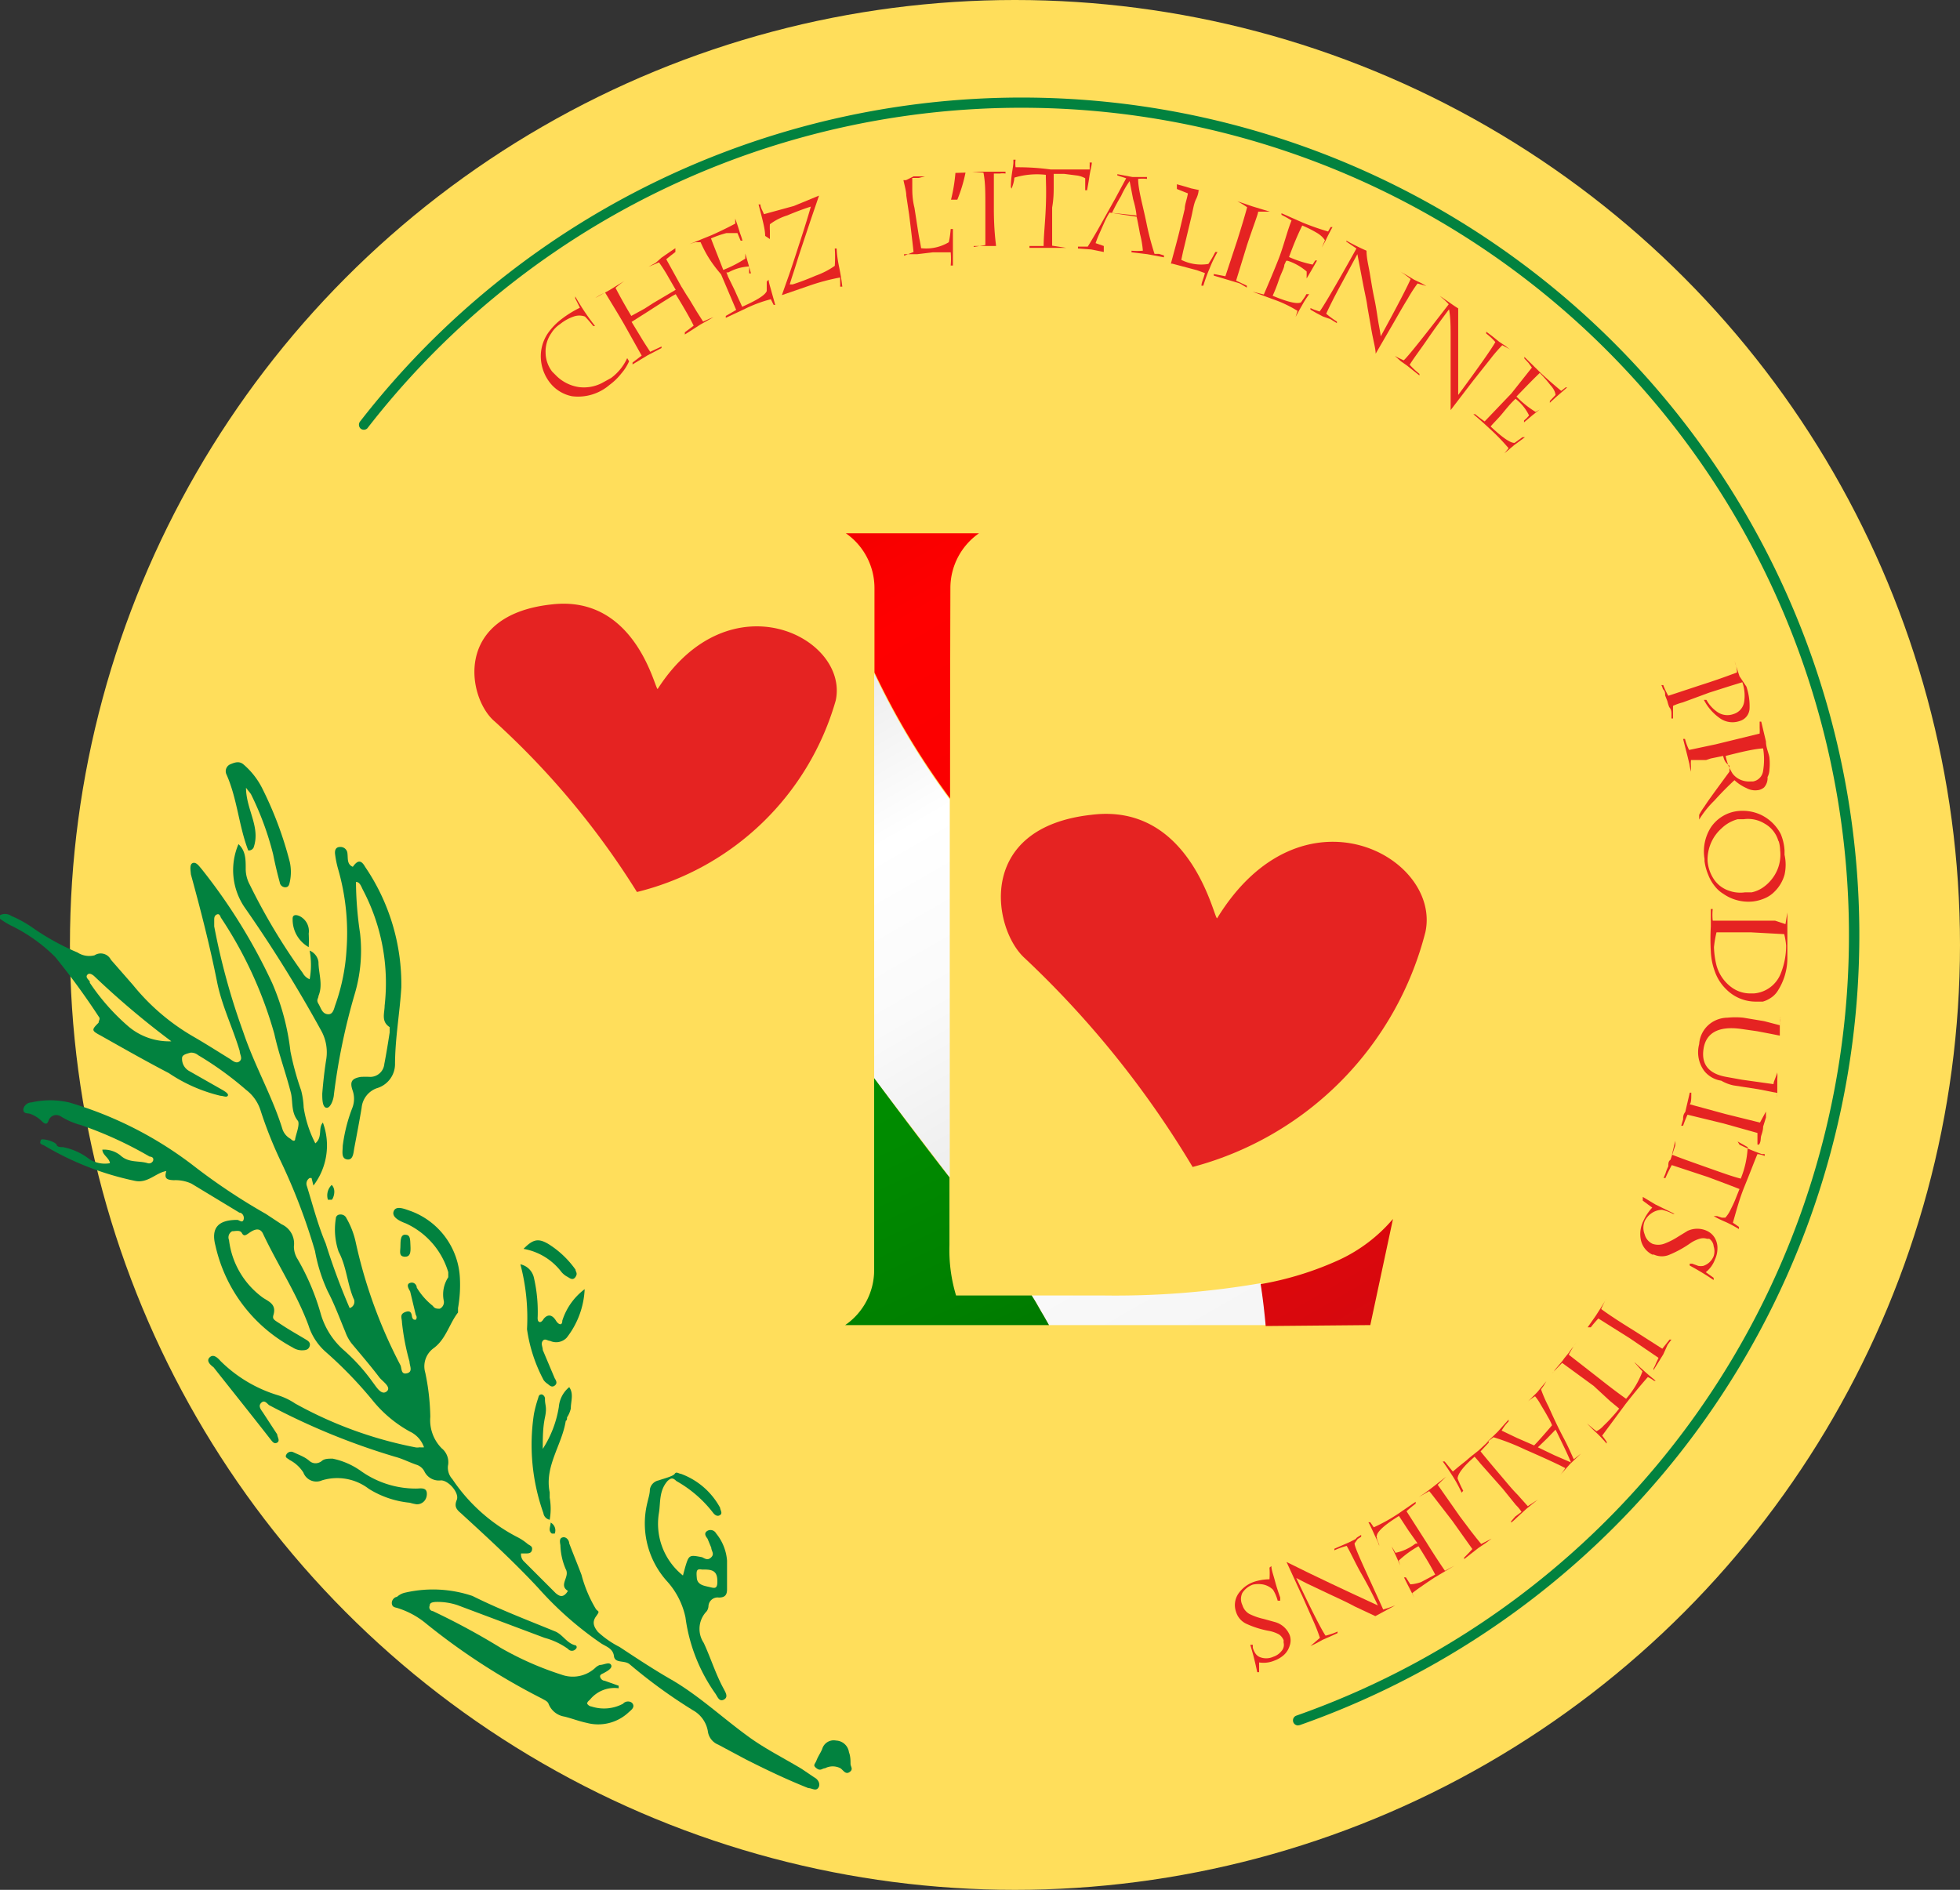 <svg xmlns="http://www.w3.org/2000/svg" xmlns:xlink="http://www.w3.org/1999/xlink" viewBox="0 0 62.22 60"><rect x="0" y="0" width="62.22" height="60" fill="#333333" stroke="none"/><defs><style>.a{fill:#ffde5b;}.b{fill:url(#a);}.c{fill:url(#b);}.d{fill:url(#c);}.e{fill:url(#d);}.f{fill:url(#e);}.g{fill:#02823f;}.h{fill:#e52322;}</style><linearGradient id="a" x1="1682.6" y1="-261.58" x2="1682.17" y2="-227.95" gradientTransform="translate(-1290.66 1101.33) rotate(-30.66)" gradientUnits="userSpaceOnUse"><stop offset="0" stop-color="#dbdbdb"/><stop offset="0.29" stop-color="#fff"/><stop offset="0.69" stop-color="#fafafa"/><stop offset="1" stop-color="#f2f2f2"/></linearGradient><linearGradient id="b" x1="1681.71" y1="-261.59" x2="1681.29" y2="-227.96" gradientTransform="translate(-1290.66 1101.33) rotate(-30.66)" gradientUnits="userSpaceOnUse"><stop offset="0" stop-color="#dbdbdb"/><stop offset="0.29" stop-color="#fff"/><stop offset="0.44" stop-color="#fafafa"/><stop offset="0.6" stop-color="#ededed"/><stop offset="0.77" stop-color="#d7d7d7"/><stop offset="0.95" stop-color="#b8b8b8"/><stop offset="1" stop-color="#aeaeae"/></linearGradient><linearGradient id="c" x1="1678.23" y1="-259.04" x2="1675.06" y2="-224.89" gradientTransform="translate(-1290.66 1101.33) rotate(-30.66)" gradientUnits="userSpaceOnUse"><stop offset="0" stop-color="#006100"/><stop offset="0.29" stop-color="#008f00"/><stop offset="0.45" stop-color="#008b00"/><stop offset="0.62" stop-color="#007f00"/><stop offset="0.78" stop-color="#006b00"/><stop offset="0.95" stop-color="#004f00"/><stop offset="1" stop-color="#004500"/></linearGradient><linearGradient id="d" x1="1687.4" y1="-264.23" x2="1687.08" y2="-229.13" gradientTransform="translate(-1290.66 1101.33) rotate(-30.66)" gradientUnits="userSpaceOnUse"><stop offset="0" stop-color="#dc0000"/><stop offset="0.04" stop-color="#e60000"/><stop offset="0.12" stop-color="#f80000"/><stop offset="0.19" stop-color="red"/><stop offset="0.33" stop-color="#fb0000"/><stop offset="0.48" stop-color="#e00"/><stop offset="0.63" stop-color="#d90101"/><stop offset="0.79" stop-color="#bb0201"/><stop offset="0.94" stop-color="#960302"/><stop offset="1" stop-color="#860302"/></linearGradient><linearGradient id="e" x1="1687.84" y1="-264.22" x2="1687.52" y2="-229.12" gradientTransform="translate(-1290.66 1101.33) rotate(-30.66)" gradientUnits="userSpaceOnUse"><stop offset="0" stop-color="#dc0000"/><stop offset="0.04" stop-color="#e60000"/><stop offset="0.12" stop-color="#f80000"/><stop offset="0.19" stop-color="red"/><stop offset="0.42" stop-color="#fb0101"/><stop offset="0.66" stop-color="#ee0406"/><stop offset="0.91" stop-color="#d9080d"/><stop offset="1" stop-color="#d00a10"/></linearGradient></defs><circle class="a" cx="32.22" cy="30" r="30"/><path class="b" d="M32.75,41.13c.14.21.26.43.38.64l.17.3h6.88c0-.43-.09-.88-.16-1.33a27.22,27.22,0,0,1-5,.39Z"/><path class="c" d="M30.15,37.38c0-2.8,0-7.84,0-12a23.73,23.73,0,0,1-2.4-4V34.23C28.55,35.29,29.37,36.35,30.15,37.38Z"/><path class="d" d="M32.75,41.13h-2.4a5,5,0,0,1-.21-1.6V37.38c-.78-1-1.6-2.09-2.39-3.15v6.08a2.12,2.12,0,0,1-.92,1.76H33.3l-.17-.3C33,41.56,32.89,41.34,32.75,41.13Z"/><path class="e" d="M30.17,18.68a2.12,2.12,0,0,1,.91-1.75H26.85a2.12,2.12,0,0,1,.91,1.75v2.67a23.73,23.73,0,0,0,2.4,4C30.16,21.68,30.17,18.7,30.17,18.68Z"/><path class="f" d="M43.5,42.07l.72-3.37v0A5,5,0,0,1,42.51,40a10.19,10.19,0,0,1-2.49.77c.07.45.12.9.16,1.33Z"/><path class="g" d="M25.85,56.43l-.4-.27c-.58-.35-1.19-.65-1.74-1.06-.78-.57-1.5-1.24-2.34-1.74-.58-.33-1.14-.7-1.7-1.07a3,3,0,0,1-.69-.48c-.13-.16-.19-.31-.06-.49s.08-.14,0-.23A4.16,4.16,0,0,1,18.46,50c-.12-.32-.25-.63-.39-1,0-.09-.09-.22-.21-.19s-.08.17-.07.25a2.06,2.06,0,0,0,.17.76c.14.25-.24.5.07.69l-.05.07c-.13.15-.23.09-.34,0l-1-1a.31.31,0,0,1-.1-.26l.14,0c.09,0,.19,0,.21-.12s-.08-.13-.15-.19a1.73,1.73,0,0,0-.28-.19,5.54,5.54,0,0,1-2.1-1.86.54.54,0,0,1-.14-.42.57.57,0,0,0-.2-.56,1.27,1.27,0,0,1-.36-1,7.33,7.33,0,0,0-.16-1.4.71.71,0,0,1,.27-.78c.39-.29.49-.77.77-1.13,0,0,0-.09,0-.14a4.21,4.21,0,0,0,.06-.94,2.39,2.39,0,0,0-1.56-2.14c-.18-.06-.46-.19-.54,0s.19.32.38.39a2.48,2.48,0,0,1,1.35,1.55s0,.13,0,.16a1,1,0,0,0-.14.76.23.23,0,0,1-.13.24c-.09,0-.16,0-.22-.09a2.17,2.17,0,0,1-.51-.58c0-.08-.08-.19-.21-.15s-.06.17,0,.27l.18.75a.12.12,0,0,1,0,.15c-.06,0-.08,0-.11-.06s0-.26-.21-.19-.12.2-.12.33A7.41,7.41,0,0,0,13,43.23c0,.13.12.32-.08.37s-.16-.16-.21-.26a15.52,15.52,0,0,1-1.42-3.91,2.65,2.65,0,0,0-.29-.75.2.2,0,0,0-.21-.12.13.13,0,0,0-.13.13,2.17,2.17,0,0,0,.09,1.05c.25.47.27,1,.47,1.48a.21.21,0,0,1-.12.31,21,21,0,0,1-.76-2.05c-.25-.59-.41-1.22-.6-1.83a.21.21,0,0,1,.09-.25h.06l.06.24a2.1,2.1,0,0,0,.3-2c-.16.18,0,.46-.24.66h0a3.71,3.71,0,0,1-.37-1.14,2.52,2.52,0,0,0-.08-.54,9.12,9.12,0,0,1-.34-1.24,7.59,7.59,0,0,0-.58-2.17,18,18,0,0,0-2.24-3.62c-.08-.09-.17-.23-.28-.19s-.07.23-.06.36a0,0,0,0,0,0,0c.31,1.13.6,2.26.83,3.41.15.76.5,1.46.72,2.2,0,.11.1.23,0,.32s-.21,0-.31-.07c-.39-.24-.78-.49-1.18-.72a6.91,6.91,0,0,1-1.9-1.63l-.7-.8A.36.36,0,0,0,3,30.33a.68.68,0,0,1-.54-.09,7.66,7.66,0,0,1-1.43-.79,3.66,3.66,0,0,0-.67-.37.35.35,0,0,0-.4,0v.06a2.45,2.45,0,0,0,.38.24,5.21,5.21,0,0,1,1.41,1,22.8,22.8,0,0,1,1.38,1.89c.07.08,0,.13,0,.2-.23.23-.23.25.07.41.71.4,1.43.81,2.16,1.19A5,5,0,0,0,7,34.79c.08,0,.19.06.23,0s-.08-.13-.14-.17L6,34a.44.44,0,0,1-.22-.41c0-.11.17-.14.27-.17a.35.35,0,0,1,.24.08A10.47,10.47,0,0,1,7.81,34.6a1.32,1.32,0,0,1,.46.65,13.12,13.12,0,0,0,.62,1.57A18.89,18.89,0,0,1,10,39.72a5.21,5.21,0,0,0,.4,1.27c.22.42.38.86.56,1.29a1.33,1.33,0,0,0,.2.37c.3.36.61.72.89,1.09.11.13.39.31.22.44s-.33-.16-.44-.3a6,6,0,0,0-.9-1,2.44,2.44,0,0,1-.74-1.14,7.55,7.55,0,0,0-.74-1.76.75.75,0,0,1-.12-.41.67.67,0,0,0-.39-.7l-.5-.33A19.38,19.38,0,0,1,6.13,37a12,12,0,0,0-3.94-2A2.67,2.67,0,0,0,1,35a.27.27,0,0,0-.26.22c0,.14.12.12.21.14a1,1,0,0,1,.36.22c.1.1.18.15.23,0s.23-.24.4-.13a2.35,2.35,0,0,0,.63.27,12.29,12.29,0,0,1,2.18,1s.15,0,.11.13a.14.14,0,0,1-.17.08c-.29-.09-.6,0-.87-.25a.83.83,0,0,0-.57-.18c0,.17.22.26.24.43a.92.92,0,0,1-.64-.12A2,2,0,0,0,2,36.42c-.07,0-.18,0-.2-.07s-.23-.15-.37-.17-.13,0-.15.07.06.09.11.11a9.36,9.36,0,0,0,2.89,1.13c.41.09.67-.26,1-.31,0,0,0,0,0,0-.07.23,0,.28.24.29a1.2,1.2,0,0,1,.56.11l1.52.92c.09,0,.17.12.13.23s-.14,0-.2,0c-.6,0-.84.25-.69.82a4.87,4.87,0,0,0,2.45,3.23.54.54,0,0,0,.27.09c.11,0,.23,0,.27-.13s-.07-.18-.15-.23c-.25-.15-.5-.29-.74-.45s-.3-.17-.26-.31c.1-.33-.13-.42-.32-.54a2.65,2.65,0,0,1-1.09-1.84.22.22,0,0,1,.1-.28c.11,0,.25-.05.31.06s.12.07.22,0,.32-.22.44,0c.47,1,1.07,1.9,1.45,2.92a1.87,1.87,0,0,0,.56.86,13.2,13.2,0,0,1,1.47,1.52,4,4,0,0,0,1.19,1,.86.86,0,0,1,.45.5.65.65,0,0,1-.14,0,.36.36,0,0,1-.14,0,12.91,12.91,0,0,1-3.81-1.39,2.12,2.12,0,0,0-.57-.27A4.39,4.39,0,0,1,7,43.21c-.09-.1-.22-.23-.34-.12s0,.23.12.32c.6.76,1.21,1.52,1.81,2.29.05.06.11.16.21.1s0-.18,0-.26l-.45-.69c-.07-.1-.16-.21-.06-.31s.17,0,.25.07a21.74,21.74,0,0,0,4,1.64c.23.06.44.17.67.25a.43.43,0,0,1,.26.21A.51.51,0,0,0,14,47c.24,0,.59.4.5.62s0,.31.14.43c.84.77,1.68,1.54,2.45,2.37a10.92,10.92,0,0,0,2,1.76c.16.1.37.16.4.4s.34.12.5.26A16.54,16.54,0,0,0,22,54.3a.94.94,0,0,1,.47.66.53.53,0,0,0,.33.43l.86.46c.65.33,1.32.65,2,.92.11,0,.23.1.31,0S26,56.51,25.85,56.43ZM9.37,36.16c0,.09-.09.06-.14,0a.55.55,0,0,1-.26-.3c-.33-1.07-.88-2-1.25-3.1a21.57,21.57,0,0,1-.92-3.35l0-.19c0-.07,0-.14.07-.18s.11,0,.14.09a13,13,0,0,1,1.7,3.7c.14.64.37,1.25.53,1.89.06.29,0,.6.22.87C9.52,35.71,9.4,36,9.37,36.16Zm-6.52-5c-.05-.07-.15-.14-.07-.22S3,31,3,31a26.46,26.46,0,0,0,2.44,2.06,2,2,0,0,1-1.35-.46A6.87,6.87,0,0,1,2.85,31.2Z"/><path class="g" d="M19.78,54.09a1.28,1.28,0,0,1-1,.09.19.19,0,0,1-.14-.09c0-.06.05-.09.09-.13a1,1,0,0,1,.91-.36v-.08l-.45-.16c-.06,0-.13-.06-.14-.13s.08-.09.13-.12.28-.14.22-.25-.23,0-.36,0a.47.47,0,0,0-.12.07,1.05,1.05,0,0,1-1.09.24,10,10,0,0,1-1.93-.85,22.52,22.52,0,0,0-2.16-1.17.12.12,0,0,1-.1-.17c0-.1.09-.11.18-.12a2,2,0,0,1,.7.1L17.29,52a2.29,2.29,0,0,1,.74.35.16.16,0,0,0,.25,0,.07.07,0,0,0,0-.11c-.29-.06-.41-.35-.67-.45-.88-.36-1.77-.7-2.61-1.12a3.93,3.93,0,0,0-2.12-.11.57.57,0,0,0-.28.14c-.07,0-.18.1-.16.22s.12.11.2.14a2.65,2.65,0,0,1,.83.44,20.84,20.84,0,0,0,3.74,2.43c.08.05.18.08.21.18a.65.65,0,0,0,.5.39c.24.06.47.15.71.2a1.41,1.41,0,0,0,1.33-.34c.08-.07.19-.15.13-.26S19.85,54,19.78,54.09Z"/><path class="g" d="M9.83,31.09a.44.44,0,0,1-.22-.2,19.4,19.4,0,0,1-1.68-2.8,1.06,1.06,0,0,1-.13-.52c0-.28,0-.56-.23-.77a2.1,2.1,0,0,0,.19,2,42.48,42.48,0,0,1,2.43,3.91,1.42,1.42,0,0,1,.17.9c-.06.37-.1.74-.13,1.11,0,.16,0,.43.13.45s.23-.26.24-.42a20.06,20.06,0,0,1,.66-3.19,4.83,4.83,0,0,0,.17-1.93A11.46,11.46,0,0,1,11.3,28h0c.13,0,.17.16.23.27a6.35,6.35,0,0,1,.68,3.66c0,.23-.12.5.16.68,0,0,0,.11,0,.17-.05.32-.1.64-.17,1a.45.45,0,0,1-.44.41,3,3,0,0,0-.31,0c-.28.05-.35.15-.26.42a.8.8,0,0,1,0,.55,5.08,5.08,0,0,0-.31,1.22c0,.17-.06.4.14.43s.2-.23.23-.38c.08-.42.16-.84.23-1.26a.73.73,0,0,1,.48-.62.8.8,0,0,0,.58-.75c0-.82.15-1.63.2-2.45a6.63,6.63,0,0,0-1.15-3.83c-.13-.23-.24-.21-.39,0h0c-.19-.08-.15-.26-.17-.42a.22.22,0,0,0-.23-.21c-.16,0-.18.13-.16.25a3.12,3.12,0,0,0,.09.44A7.33,7.33,0,0,1,11,30.16a6.33,6.33,0,0,1-.35,1.73c-.05.13-.07.33-.25.31s-.21-.2-.29-.33,0-.17,0-.25c.15-.36,0-.72,0-1.08a.46.46,0,0,0-.28-.36A2.53,2.53,0,0,1,9.83,31.09Z"/><path class="g" d="M21.76,51.35a5.42,5.42,0,0,0,.95,2.42c.07.1.12.27.27.19s.05-.23,0-.33c-.26-.47-.42-1-.64-1.47a.8.8,0,0,1,.09-1,.31.31,0,0,0,.06-.16.29.29,0,0,1,.33-.28c.19,0,.26-.08.26-.26s0-.61,0-.91a1.55,1.55,0,0,0-.35-.87.2.2,0,0,0-.27-.08c-.12.07-.07.16,0,.25l.12.29c0,.1.11.19,0,.3s-.19.05-.29,0c-.41-.08-.42-.08-.54.32l-.07.26a2.1,2.1,0,0,1-.76-2c.05-.33,0-.69.27-1,.1-.09.16-.12.28,0a3.85,3.85,0,0,1,1.16,1c.06.08.14.14.23.08s0-.16,0-.23a2.32,2.32,0,0,0-1.25-1.08c-.06,0-.14-.08-.19,0s-.34.15-.51.21a.35.35,0,0,0-.28.29c0,.14-.05.28-.08.42a2.74,2.74,0,0,0,.64,2.51A2.46,2.46,0,0,1,21.76,51.35Zm.52-1.52c.26,0,.47,0,.49.31s-.07.29-.23.25-.4-.06-.42-.29S22.11,49.8,22.28,49.83Z"/><path class="g" d="M7.88,27a.17.17,0,0,0,.17-.09c.23-.65-.24-1.21-.24-1.9.08.11.13.16.16.21a9.44,9.44,0,0,1,.7,1.9c.06.3.13.6.21.89a.18.18,0,0,0,.17.16c.12,0,.13-.09.15-.17a1.49,1.49,0,0,0,0-.63A11.63,11.63,0,0,0,8.31,25a2.43,2.43,0,0,0-.58-.73c-.14-.12-.29-.06-.43,0a.24.24,0,0,0-.11.32C7.53,25.35,7.58,26.22,7.88,27Z"/><path class="g" d="M17.26,43.82a.5.5,0,0,0,.13.12c.06.05.13.12.22.05s.05-.15,0-.23l-.38-.9c0-.1-.07-.2,0-.29s.15,0,.23,0a.46.46,0,0,0,.53-.1,2.7,2.7,0,0,0,.57-1.54,2,2,0,0,0-.71,1c0,.17-.12.13-.2,0s-.22-.26-.39-.06c0,0-.07.13-.14.1s-.05-.14-.05-.2a4.84,4.84,0,0,0-.12-1.2.56.56,0,0,0-.43-.43,6.66,6.66,0,0,1,.21,2.06A4.88,4.88,0,0,0,17.26,43.82Z"/><path class="g" d="M13.23,47.76c.19,0,.33-.15.32-.35s-.21-.15-.34-.15a3,3,0,0,1-1.77-.57,2.38,2.38,0,0,0-.88-.38c-.13,0-.26,0-.34.07s-.25.13-.4,0-.33-.19-.5-.27a.17.17,0,0,0-.23.07c-.06.1.05.12.1.17a1.14,1.14,0,0,1,.44.4.44.44,0,0,0,.59.25,1.65,1.65,0,0,1,1.49.27,3,3,0,0,0,1.3.44A1.52,1.52,0,0,0,13.23,47.76Z"/><path class="g" d="M18,45a.85.85,0,0,0,.12-.28c0-.23.1-.47-.05-.68a.91.91,0,0,0-.33.63A3.45,3.45,0,0,1,17.23,46c0-.34,0-.67.07-1s0-.38,0-.57a.15.15,0,0,0-.1-.16c-.1,0-.1.07-.12.13a3.92,3.92,0,0,0-.13.49,6.48,6.48,0,0,0,.3,3.15.25.25,0,0,0,.2.21,2,2,0,0,0,0-.7c0-.06,0-.11,0-.17-.17-.83.39-1.5.51-2.27C18,45.09,18,45.06,18,45Z"/><path class="g" d="M27,56c0-.1,0-.24-.05-.37a.43.43,0,0,0-.41-.37.38.38,0,0,0-.44.27c-.05.12-.13.23-.18.36s-.13.15,0,.25.18,0,.27,0a.53.53,0,0,1,.49,0c.09.06.16.21.29.12S27,56.09,27,56Z"/><path class="g" d="M17.82,40.38a.62.62,0,0,0,.2.16c.08.05.17.12.25,0s0-.16,0-.23a3,3,0,0,0-.87-.82c-.31-.18-.48-.15-.78.16A1.93,1.93,0,0,1,17.82,40.38Z"/><path class="g" d="M9.8,30.07a3.82,3.82,0,0,0,0-.43.53.53,0,0,0-.28-.55c-.1-.05-.24-.07-.23.09A1,1,0,0,0,9.8,30.07Z"/><path class="g" d="M12.85,39.9c.18,0,.19-.14.18-.35s0-.35-.17-.35-.14.26-.15.41S12.67,39.89,12.85,39.9Z"/><path class="g" d="M10.41,38.09s.09,0,.12,0,.17-.3,0-.47A.46.46,0,0,0,10.41,38.09Z"/><path class="g" d="M17.52,48.69s.08,0,.09,0a.28.28,0,0,0-.13-.35C17.48,48.47,17.39,48.59,17.52,48.69Z"/><path class="g" d="M41.2,54.78a.16.16,0,0,1-.05-.31A26.27,26.27,0,1,0,11.66,13.6a.16.16,0,0,1-.22,0,.17.17,0,0,1,0-.23A26.59,26.59,0,1,1,41.26,54.77Z"/><path class="h" d="M18.89,10.35l-.06,0a3.49,3.49,0,0,0-.26-.3.53.53,0,0,0-.36,0,1.42,1.42,0,0,0-.43.24.93.93,0,0,0-.28.29,1,1,0,0,0-.18.61,1,1,0,0,0,.21.61l.14.14a1.29,1.29,0,0,0,.71.35,1.25,1.25,0,0,0,.73-.13L19.4,12a1.62,1.62,0,0,0,.51-.63l.06.1a1.49,1.49,0,0,1-.24.38,1.91,1.91,0,0,1-.38.37,1.53,1.53,0,0,1-1.19.36,1.18,1.18,0,0,1-.71-.44,1.37,1.37,0,0,1-.28-.75,1.3,1.3,0,0,1,.23-.82,2,2,0,0,1,.44-.45,3.36,3.36,0,0,1,.57-.35l-.08-.16-.07-.14,0-.06A7.22,7.22,0,0,0,18.89,10.35Z"/><path class="h" d="M18.9,9.46l0,0,.23-.13.22-.12.47-.29,0,0a3.24,3.24,0,0,0-.28.22c.11.21.27.51.5.89l.42-.23.28-.18.39-.23.32-.19-.22-.38a5.08,5.08,0,0,0-.31-.49l-.33.14,0,0,.23-.13L21,8.18,21.26,8l.18-.12V8l-.13.1-.16.13.48.87c.06.09.13.22.24.38l.24.4.21.33.2-.09.13-.05,0,0-.41.23-.5.32,0-.07.28-.21c-.06-.13-.25-.48-.57-1l-.11.06-.32.2-.45.29-.52.33.28.46c.13.22.24.38.31.49L21,11l0,.05-.44.23-.48.29v-.06l.29-.22-.56-1c-.19-.33-.39-.65-.6-1A1.6,1.6,0,0,0,18.9,9.46Z"/><path class="h" d="M22.24,7.69l-.17,0-.18.06,0,0,.69-.28c.36-.16.61-.29.76-.37l0-.16,0,0c.07.2.12.35.15.46a2.16,2.16,0,0,1,.08.24h-.06l-.1-.24s-.14,0-.35,0a3.29,3.29,0,0,0-.49.17c.11.29.24.61.39,1a3.91,3.91,0,0,0,.7-.36l0-.16,0,0,.09.31.09.32h-.06l0-.11,0-.11a1.51,1.51,0,0,0-.66.19l-.06,0a1.12,1.12,0,0,1,.05.13l.22.45c.09.21.17.37.23.51.47-.21.73-.37.78-.5l0-.12c0-.07,0-.13,0-.18l.06-.06c0,.08.05.22.1.41l.11.39h-.05l-.09-.18a4.32,4.32,0,0,0-.81.3l-.62.29,0-.06.33-.19-.48-1.13C22.53,8.29,22.38,8,22.24,7.69Z"/><path class="h" d="M24.29,7.49c0-.23-.1-.57-.21-1h.06c0,.1.07.2.11.31l.95-.26L26,6.21,25.73,7l-.31.93c-.1.3-.17.54-.23.72s-.1.31-.12.38l.09,0c.22-.07.46-.16.74-.28a2.49,2.49,0,0,0,.6-.31,4.08,4.08,0,0,0,0-.55l.06,0s0,.22.08.6.09.57.1.61h-.07a1.24,1.24,0,0,0,0-.16c0-.06,0-.11,0-.13v0a6.66,6.66,0,0,0-.95.25l-.9.31.17-.48c.12-.33.25-.74.41-1.23s.27-.85.34-1.1c-.16.05-.42.14-.75.28a1.8,1.8,0,0,0-.55.28,1.79,1.79,0,0,0,0,.21c0,.09,0,.18,0,.26Z"/><path class="h" d="M30.12,7.69a3,3,0,0,0,.06-.42l.07,0c0,.13,0,.32,0,.57s0,.45,0,.59h-.07a2.43,2.43,0,0,0,0-.42l-.24,0-.32,0-.5.06-.22,0-.2,0V8.12L29,8c-.05-.47-.1-.87-.14-1.19l-.09-.6c0-.13-.05-.3-.09-.49H28.3v0l.25,0,.21,0L29,5.6l.18,0,.18,0V5.6l-.2.05-.2,0s0,.13,0,.29,0,.38.07.66c.08.51.13.86.16,1s.05.28.05.28A1.4,1.4,0,0,0,30.12,7.69Z"/><path class="h" d="M30.65,5.48a4.7,4.7,0,0,1-.26.86l-.2,0a5.39,5.39,0,0,0,.14-.85Z"/><path class="h" d="M30.84,5.45v0h.5l.34,0,.24,0,0,.06a.57.57,0,0,0-.18,0l-.19,0q0,.11,0,1.11c0,.69.06,1.08.07,1.19l.37,0,0,0h-.45l-.63,0V7.84l.37-.06c0-.25,0-.65,0-1.18s0-.8-.06-1.12Z"/><path class="h" d="M32.09,5.94c0-.34.07-.6.08-.77v-.1l.07,0a.82.82,0,0,0,0,.24c.22,0,.59,0,1.11.07l1.24,0a1.1,1.1,0,0,0,0-.11.62.62,0,0,0,0-.11h.07c0,.09-.05.25-.08.46s-.06.35-.07.42l-.06,0s0-.09,0-.12V5.66a.75.75,0,0,0-.28-.09l-.39-.05-.33,0c0,.08,0,.2,0,.38s0,.41-.05.69c0,.64,0,1.05,0,1.21l.45.07v0H32.68l0-.06.45,0c0-.32.05-.74.07-1.26s0-.77,0-1a2.48,2.48,0,0,0-1,.09s0,.14-.09.35Z"/><path class="h" d="M34.22,7.89V7.83h.31s.12-.19.31-.52l.56-1,.35-.65-.28-.09V5.53l.48.09.46,0,0,.06a1.29,1.29,0,0,0-.28,0c0,.34.14.8.26,1.38a8.92,8.92,0,0,0,.26,1l.14,0,.16.05v.06l-.53-.1-.5-.06,0-.05a2.28,2.28,0,0,0,.36,0,3,3,0,0,0-.09-.53c-.06-.33-.1-.53-.12-.59l-.85-.09a2.87,2.87,0,0,0-.14.26l-.2.45c-.06.14-.09.23-.1.26h0l.26.09V8l-.4-.08ZM35.3,6.76l.38.06.4.06s0-.19-.11-.56l-.11-.57a2.77,2.77,0,0,0-.27.47A5.93,5.93,0,0,0,35.3,6.76Z"/><path class="h" d="M38.36,8.38A3.5,3.5,0,0,0,38.58,8h.07a3.69,3.69,0,0,0-.25.52,5,5,0,0,0-.2.55l-.06,0c0-.1.07-.23.11-.4L38,8.58,37.7,8.5l-.49-.13-.21,0-.2,0,0,0,.37,0c.12-.45.23-.84.3-1.15l.14-.59c0-.14.07-.3.1-.49l-.35-.14V5.85l.25.07.2.06.28.06.18,0,.18,0,0,0-.2,0-.2,0s0,.12-.08.28-.1.37-.17.65c-.12.5-.2.84-.24,1l-.06.28A1.41,1.41,0,0,0,38.36,8.38Z"/><path class="h" d="M39.28,6.39v0l.18.06.29.1.33.1.23.07,0,0-.18,0-.19,0c0,.07-.14.42-.35,1.05l-.35,1.14.34.16v.06L39.36,9l-.23-.07-.6-.18,0-.05.37.07.37-1.12c.13-.41.24-.77.32-1.07A3,3,0,0,0,39.28,6.39Z"/><path class="h" d="M41,7l-.15-.09-.17-.09V6.77l.68.3a8.14,8.14,0,0,0,.8.28l.08-.14h.06c-.1.18-.17.32-.22.43l-.12.22,0,0,.1-.23s-.07-.13-.26-.24a3.84,3.84,0,0,0-.46-.23q-.21.42-.42,1a3.59,3.59,0,0,0,.75.24l.08-.13h.06l-.16.28-.17.29,0,0a1,1,0,0,1,0-.1l0-.12a1.75,1.75,0,0,0-.6-.34l-.05,0-.06.13c0,.1-.1.26-.17.47s-.14.38-.2.51q.72.3.9.21l.07-.1a1,1,0,0,0,.1-.16h.09a2.92,2.92,0,0,0-.23.36c-.1.17-.16.29-.2.36l0,0,.06-.19a3.86,3.86,0,0,0-.78-.37l-.65-.24,0,0,.36.09c.16-.37.32-.75.47-1.13S40.87,7.31,41,7Z"/><path class="h" d="M41.6,9.83l0-.05.11.05.18.06c.09-.11.48-.76,1.17-2l-.16-.11-.16-.11V7.64a7,7,0,0,0,.64.32c0,.23.06.46.1.69s.08.51.15.84.1.61.14.82.06.34.06.37h0c.55-1,.86-1.61.95-1.82a2.8,2.8,0,0,0-.33-.24l0,0,.21.12.23.14.23.11.16.09,0,0L45,9a4.6,4.6,0,0,0-.31.48c-.15.24-.29.49-.44.75l-.58,1c0-.17-.08-.43-.14-.79s-.11-.61-.13-.76-.08-.4-.14-.72l-.17-.89c-.17.31-.35.65-.54,1s-.35.67-.45.89a2.84,2.84,0,0,0,.34.25l0,.05-.21-.13L42,10.05l-.21-.11Z"/><path class="h" d="M44.28,11.3l0,0,.11.06.17.08c.11-.09.59-.69,1.43-1.78a1.63,1.63,0,0,0-.14-.14l-.15-.13,0,0c.31.21.5.35.59.4,0,.23,0,.46,0,.69s0,.52,0,.86,0,.61,0,.83,0,.34,0,.37h0c.68-.92,1.07-1.48,1.18-1.68a1.89,1.89,0,0,0-.29-.27l0-.06.2.15.21.17.21.14a1,1,0,0,0,.15.11l0,0-.26-.14a4.6,4.6,0,0,0-.38.44l-.54.68-.72.94c0-.17,0-.43,0-.79s0-.62,0-.78,0-.4,0-.73,0-.62-.05-.9c-.21.28-.44.59-.68.94s-.44.61-.57.82a2.44,2.44,0,0,0,.31.29l0,.05-.19-.15-.2-.16-.2-.14Z"/><path class="h" d="M48.63,11.67l-.11-.15-.13-.14,0-.05.53.52c.29.27.51.45.64.56l.14-.11.05,0-.37.32c-.08.08-.15.13-.18.17l0-.06.18-.19s0-.14-.16-.31a4.07,4.07,0,0,0-.34-.39c-.23.22-.47.47-.74.75a3.11,3.11,0,0,0,.61.49l.13-.08,0,0-.24.19-.26.22,0-.06.08-.07.08-.09a1.51,1.51,0,0,0-.43-.53l0,0-.09.09c-.08.08-.19.21-.33.38s-.28.3-.37.41c.37.35.63.53.76.52l.1-.07.15-.11.08,0-.34.25-.31.26,0,0,.13-.16a6.69,6.69,0,0,0-.6-.62c-.29-.27-.47-.42-.52-.46l.06,0c.13.11.23.18.3.23l.85-.89Z"/><path class="h" d="M55.44,21.8a1.93,1.93,0,0,1,.1.68.43.43,0,0,1-.31.41.69.69,0,0,1-.65-.1,1.6,1.6,0,0,1-.49-.57h.08a1.1,1.1,0,0,0,.37.4.56.56,0,0,0,.49.05.48.48,0,0,0,.34-.4,1.29,1.29,0,0,0-.06-.61l-.39.12-.66.21-.84.31a1.76,1.76,0,0,0-.31.11c0,.06,0,.14,0,.22s0,.15,0,.18l-.05,0s0-.08,0-.14,0-.14-.07-.22a1.3,1.3,0,0,1-.06-.19l-.07-.18c0-.07,0-.14-.07-.2a.7.7,0,0,0-.05-.13h.06a2.27,2.27,0,0,0,.16.34l1.06-.35c.35-.11.72-.24,1.12-.39,0-.18-.06-.31-.08-.37l0,0,.16.49Z"/><path class="h" d="M54.7,24l-.39.08-.15.05-.16,0-.16,0-.16,0a1.09,1.09,0,0,0,0,.2c0,.11,0,.17,0,.17l0,0a2,2,0,0,1-.05-.24l-.06-.25-.14-.55h.06a1.7,1.7,0,0,0,.13.35l.85-.18,1.39-.34a1.41,1.41,0,0,0,0-.18l0-.2.05,0,.15.63c0,.2.09.37.11.51a1.84,1.84,0,0,1,0,.39.52.52,0,0,1-.06.23A.44.44,0,0,1,56,25a.4.4,0,0,1-.16.08.58.58,0,0,1-.4-.06,1.39,1.39,0,0,1-.38-.25c-.15.14-.37.35-.64.65a3.08,3.08,0,0,0-.48.6l0-.15a2.15,2.15,0,0,1,.17-.27c.09-.14.22-.32.38-.54l.41-.56a1.8,1.8,0,0,0,0-.19C54.75,24.2,54.73,24.11,54.7,24Zm.08,0a1.64,1.64,0,0,0,.22.56.63.63,0,0,0,.26.2.7.7,0,0,0,.32.05l.07,0a.39.39,0,0,0,.32-.34,2.16,2.16,0,0,0,0-.71C55.67,23.78,55.29,23.87,54.78,24Z"/><path class="h" d="M56.65,27c0,.05,0,.09,0,.14a1.43,1.43,0,0,1,0,.63,1.21,1.21,0,0,1-.33.55.93.93,0,0,1-.3.2,1.34,1.34,0,0,1-.37.1,1.39,1.39,0,0,1-.94-.24,1,1,0,0,1-.27-.24,1.31,1.31,0,0,1-.21-.36,1.69,1.69,0,0,1-.12-.44v-.07a1.43,1.43,0,0,1,.2-1,1.19,1.19,0,0,1,.86-.52,1.39,1.39,0,0,1,.71.11,1.38,1.38,0,0,1,.65.62A1.6,1.6,0,0,1,56.65,27Zm-.19-.28a.92.92,0,0,0-.44-.57,1,1,0,0,0-.67-.14l-.19,0a1.17,1.17,0,0,0-.51.29,1.31,1.31,0,0,0-.32.43,1.36,1.36,0,0,0-.12.46.92.92,0,0,0,0,.18,1.22,1.22,0,0,0,.2.55.93.93,0,0,0,.48.36,1.06,1.06,0,0,0,.51.05l.21,0a1,1,0,0,0,.35-.15,1.27,1.27,0,0,0,.31-.3,1.24,1.24,0,0,0,.24-.89A1.07,1.07,0,0,0,56.46,26.69Z"/><path class="h" d="M56.68,29.34l.06-.37h0c0,.14,0,.31,0,.5,0,.51,0,.81,0,.92a1.93,1.93,0,0,1-.32,1.09.73.73,0,0,1-.22.21.86.86,0,0,1-.24.11l-.22,0h0a1.32,1.32,0,0,1-.94-.39,1.46,1.46,0,0,1-.36-.56,2.08,2.08,0,0,1-.13-.64,6.6,6.6,0,0,1,0-.79c0-.13,0-.32,0-.56l.06,0a1.77,1.77,0,0,0,0,.37l.38,0,.89,0,.71,0Zm0,.32-1.1-.06c-.5,0-.87,0-1.09,0a3.55,3.55,0,0,0-.08.47,2.67,2.67,0,0,0,.08.58,1.28,1.28,0,0,0,.47.69,1,1,0,0,0,.59.2h.13a1,1,0,0,0,.84-.61,2.35,2.35,0,0,0,.18-.91A2.06,2.06,0,0,0,56.64,29.66Z"/><path class="h" d="M56.5,32.55a.39.39,0,0,0,0-.09.76.76,0,0,0,0-.11.15.15,0,0,1,0-.07h0a1.77,1.77,0,0,0,0,.2c0,.06,0,.14,0,.24s0,.23,0,.31l0,.22,0,0c0-.13,0-.25,0-.37l-.3-.06-.42-.08-.56-.08c-.68-.08-1.06.14-1.14.63v0q-.12.75.72.9l.5.09,1,.14c0-.08.07-.2.12-.37h0a1.18,1.18,0,0,1,0,.2l0,.26q0,.15,0,.24t0,.21l0,0v-.13a.85.85,0,0,1,0-.13l-.61-.12-.78-.12a1.32,1.32,0,0,1-.39-.15A.85.85,0,0,1,54.1,34a1,1,0,0,1-.16-.85.89.89,0,0,1,.51-.75.92.92,0,0,1,.39-.09,2.47,2.47,0,0,1,.5,0l.66.11Z"/><path class="h" d="M56.06,35.29h0c0,.06,0,.13,0,.19l-.09.29c0,.15-.06.26-.07.33s0,.15-.06.24l-.05,0s0-.11,0-.18,0-.13,0-.19l-1.07-.3-1.15-.28a3.65,3.65,0,0,0-.14.35h-.06l.06-.2c0-.08,0-.15.07-.24.08-.35.13-.55.14-.61l.05,0c0,.19,0,.32-.05.37l1.14.31,1.09.27Z"/><path class="h" d="M55.22,36.34a5.7,5.7,0,0,0,.71.3l.09,0,0,.06a.87.87,0,0,0-.23-.06c-.09.21-.22.56-.4,1s-.26.77-.38,1.18l.09.06.1.07a.15.15,0,0,1,0,.07,4.16,4.16,0,0,0-.41-.22,3.59,3.59,0,0,1-.39-.19l0,0,.11,0,.15.05.11,0a1,1,0,0,0,.16-.24c.06-.12.12-.24.17-.37l.12-.3-.36-.14-.64-.24-1.15-.38c-.08.15-.15.29-.2.41h-.06l.06-.14a1.36,1.36,0,0,1,.09-.23c0-.09,0-.16.07-.21l.07-.21.08-.24a1.26,1.26,0,0,0,0-.15l0,0c-.06.26-.1.41-.1.44.3.12.7.26,1.18.43s.73.26,1,.33a3,3,0,0,0,.22-1l-.32-.18Z"/><path class="h" d="M53.64,40.18l0-.06.08,0,.19.07a.45.45,0,0,0,.16,0,.53.53,0,0,0,.33-.31.5.5,0,0,0,0-.31.32.32,0,0,0-.14-.24l-.07,0a.4.4,0,0,0-.24,0,1.07,1.07,0,0,0-.29.14,3.4,3.4,0,0,1-.65.36.61.61,0,0,1-.51,0l-.05,0a.67.67,0,0,1-.36-.46.93.93,0,0,1,.08-.61,1.54,1.54,0,0,1,.28-.42l-.3-.22V38l.4.24.51.25.1.05-.05,0a1.41,1.41,0,0,0-.35-.13.6.6,0,0,0-.32.1.64.64,0,0,0-.23.26.56.56,0,0,0,0,.42.46.46,0,0,0,.25.3.56.56,0,0,0,.36,0,2.22,2.22,0,0,0,.44-.22l.31-.19a.73.73,0,0,1,.62,0,.56.56,0,0,1,.25.23.63.63,0,0,1,.08.34.84.84,0,0,1-.08.34.92.92,0,0,1-.29.4l.25.18,0,.07A8.8,8.8,0,0,0,53.64,40.18Z"/><path class="h" d="M53,42.53l.06,0-.12.16L52.8,43l-.18.29-.13.21,0-.05a1.38,1.38,0,0,0,.08-.17l.08-.17-.91-.62-1-.63a3.48,3.48,0,0,0-.24.28H50.4l.12-.17.14-.2q.29-.45.33-.54l0,0c-.09.17-.14.28-.16.33.2.15.53.37,1,.66l.94.6Z"/><path class="h" d="M51.9,43.26c.26.24.45.41.59.52l.07.06-.05,0a.94.94,0,0,0-.2-.12c-.15.17-.39.45-.71.86l-.74,1,.07.09.07.1a.09.09,0,0,1,0,.06,4,4,0,0,0-.32-.34,3.92,3.92,0,0,1-.3-.3l0,0,.09.08.12.1.09.07a.76.76,0,0,0,.23-.18,3.83,3.83,0,0,0,.28-.29,3.1,3.1,0,0,0,.21-.25l-.29-.24L50.59,44l-1-.73-.32.33,0,0a.39.39,0,0,0,.09-.11l.16-.19a1.5,1.5,0,0,0,.14-.18l.14-.17a1.73,1.73,0,0,1,.15-.2l.09-.13,0,0a3,3,0,0,0-.24.39l1,.78c.34.27.61.47.82.62a2.78,2.78,0,0,0,.52-.87l-.25-.28A.1.1,0,0,0,51.9,43.26Z"/><path class="h" d="M49.09,43.85l0,0L49,44l-.08.11a4.3,4.3,0,0,0,.24.55c.15.34.31.68.48,1s.27.57.32.67l.23-.18,0,0-.35.33-.31.35,0,0a1.83,1.83,0,0,0,.16-.22c-.31-.16-.73-.35-1.28-.59a7.22,7.22,0,0,0-1-.39l-.12.09-.13.1,0,0s.16-.14.39-.37l.34-.38,0,.06a1.31,1.31,0,0,0-.22.29l.48.23.55.24c.09-.09.28-.3.57-.64a1.78,1.78,0,0,0-.13-.26c-.08-.15-.17-.29-.25-.43a1.49,1.49,0,0,0-.16-.23h0a1.58,1.58,0,0,0-.22.16l0,0,.29-.29Zm.29,1.54-.27.28-.29.28.52.25.53.23s-.07-.18-.22-.49S49.41,45.44,49.38,45.39Z"/><path class="h" d="M46.27,46.94a3.93,3.93,0,0,0,.18.39l-.05.06a4.58,4.58,0,0,0-.27-.5c-.14-.22-.25-.38-.33-.49l.06,0,.26.32.19-.16.25-.2c.13-.12.27-.22.39-.32l.16-.15.15-.14,0,.05-.26.28c.3.37.56.67.77.92s.3.35.4.45l.33.37.32-.21,0,0-.2.16-.16.13-.22.2-.13.12a.94.94,0,0,1-.14.12V48.3l.13-.15L48.3,48a1.16,1.16,0,0,0-.18-.22l-.42-.52L47,46.47c-.12-.15-.19-.22-.19-.22C46.45,46.56,46.28,46.79,46.27,46.94Z"/><path class="h" d="M47.35,48.85l0,0-.16.12-.25.17-.27.21-.19.15v-.05l.13-.13.13-.14-.64-.9c-.42-.54-.66-.86-.73-.94l-.33.19,0,0,.18-.12.19-.14.5-.39,0,0-.27.26.7,1c.25.34.48.64.68.88Z"/><path class="h" d="M45.87,49.87,46,49.8l.17-.09,0,0-.64.38c-.33.22-.56.38-.7.49l.07.15,0,0-.22-.43-.11-.22h.06l.14.22s.14,0,.34-.07l.45-.24c-.14-.27-.32-.57-.53-.9a3.19,3.19,0,0,0-.63.46l.05.15,0,0-.13-.29c-.06-.13-.11-.23-.14-.31h0l.06.1.06.1a1.55,1.55,0,0,0,.63-.29l0,0L45,49l-.29-.41-.3-.46c-.44.27-.67.48-.7.61s0,0,0,.11a1.71,1.71,0,0,0,.07.18l0,.06c0-.08-.08-.21-.16-.39s-.14-.3-.18-.37h.06l.11.16a5.46,5.46,0,0,0,.76-.42l.57-.39,0,.06a3.34,3.34,0,0,0-.29.24l.64,1Q45.6,49.48,45.87,49.87Z"/><path class="h" d="M43.21,48.73l0,.06-.11.07L43,49c0,.14.34.84.91,2.1l.19-.06.19-.07,0,0-.63.34L43,51c-.2-.11-.46-.23-.76-.37l-.76-.36-.33-.17h0q.73,1.54.93,1.83a2.14,2.14,0,0,0,.38-.13l0,.05-.22.1-.25.11-.22.12-.17.08v0L41.9,52a5.28,5.28,0,0,0-.21-.54l-.35-.79c-.13-.27-.29-.63-.5-1.08l.71.35.71.34.66.31.82.38c-.15-.32-.33-.67-.52-1s-.34-.67-.47-.89a2.4,2.4,0,0,0-.39.14l0-.05.23-.1.23-.1.22-.11C43.06,48.81,43.14,48.78,43.21,48.73Z"/><path class="h" d="M39.69,52.22h.08l0,.09a.61.61,0,0,0,.08.18.32.32,0,0,0,.12.11.54.54,0,0,0,.45,0,.55.55,0,0,0,.26-.18.29.29,0,0,0,.07-.26.31.31,0,0,1,0-.08.4.4,0,0,0-.15-.19,1.08,1.08,0,0,0-.31-.11,3,3,0,0,1-.71-.22.61.61,0,0,1-.34-.38v0a.65.65,0,0,1,.07-.58,1,1,0,0,1,.5-.38,1.67,1.67,0,0,1,.49-.08,2.78,2.78,0,0,0,0-.37l.06-.05c0,.12.06.27.11.46s.1.34.17.54l0,.1h-.08a1.24,1.24,0,0,0-.15-.35.64.64,0,0,0-.29-.16.82.82,0,0,0-.35,0,.66.66,0,0,0-.33.26.44.44,0,0,0,0,.39.48.48,0,0,0,.22.28,2,2,0,0,0,.46.16l.36.1a.71.71,0,0,1,.46.41.5.5,0,0,1,0,.34.64.64,0,0,1-.18.29.92.92,0,0,1-.3.18.89.89,0,0,1-.49.06c0,.16,0,.26,0,.31l-.06,0A9.28,9.28,0,0,0,39.69,52.22Z"/><path class="h" d="M37.86,37.05a10.37,10.37,0,0,0,7.39-7.46c.51-2.4-3.93-4.81-6.61-.44-.08.14-.78-3.69-4-3.28-3.69.41-3.12,3.64-2.11,4.55A30.73,30.73,0,0,1,37.86,37.05Z"/><path class="h" d="M20.22,28.32a8.73,8.73,0,0,0,6.31-6.08c.43-2-3.36-3.93-5.65-.37-.07.12-.66-3-3.37-2.68-3.15.34-2.67,3-1.8,3.72A25.62,25.62,0,0,1,20.22,28.32Z"/></svg>